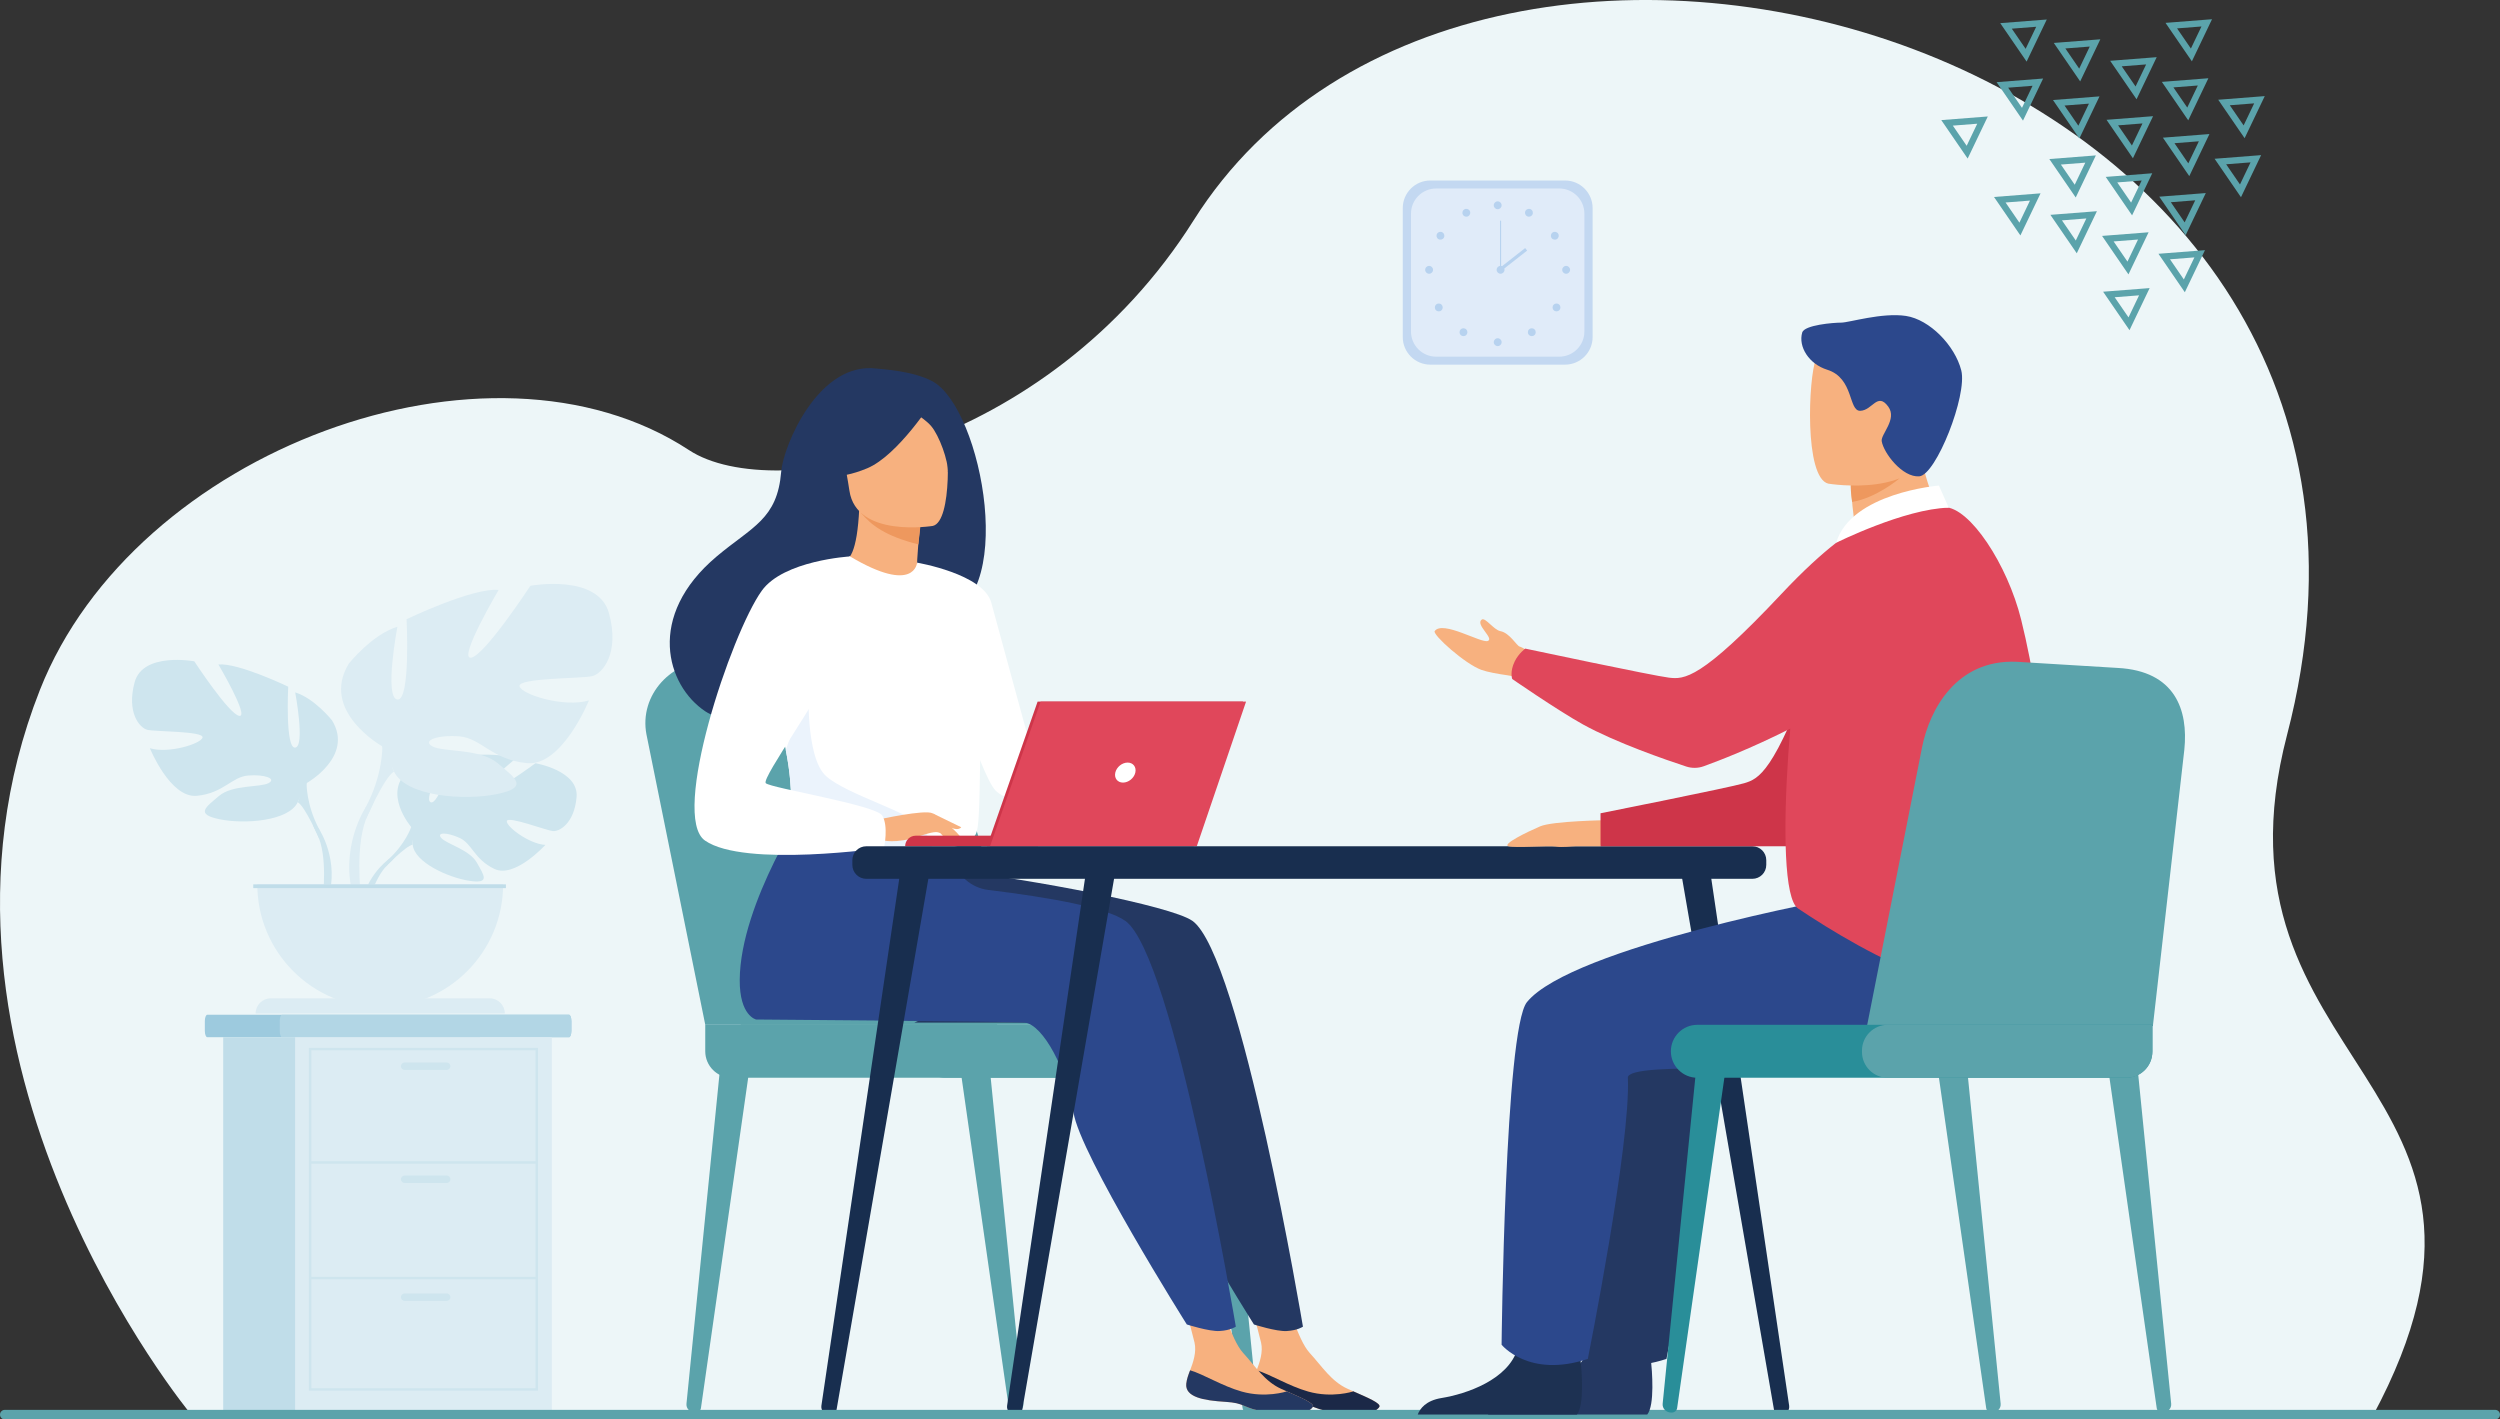<svg width="627" height="356" viewBox="0 0 627 356" fill="none" xmlns="http://www.w3.org/2000/svg">
<rect x="0" y="0" width="627" height="356" fill="#333333" stroke="none"/>
<g clip-path="url(#clip0_435_26216)">
<path d="M48.054 354.913C48.054 354.913 -26.356 265.292 10.011 173.031C33.717 112.892 122.634 79.939 172.812 112.892C194.187 126.925 262.753 113.363 299.363 55.258C370.508 -57.656 618.808 10.917 573.601 184.28C551.728 268.175 640.178 271.225 595.106 355.088L48.049 354.909L48.054 354.913Z" fill="#EDF6F8"/>
<path fill-rule="evenodd" clip-rule="evenodd" d="M513.33 4.894L501.66 5.805L508.277 15.452L513.33 4.894ZM510.679 6.713L504.559 7.19L508.029 12.248L510.679 6.713Z" fill="#5BA3AB"/>
<path fill-rule="evenodd" clip-rule="evenodd" d="M526.763 9.858L515.092 10.768L521.71 20.415L526.763 9.858ZM524.111 11.676L517.992 12.153L521.462 17.212L524.111 11.676Z" fill="#5BA3AB"/>
<path fill-rule="evenodd" clip-rule="evenodd" d="M498.542 29.21L486.872 30.12L493.489 39.767L498.542 29.21ZM495.891 31.028L489.771 31.506L493.241 36.564L495.891 31.028Z" fill="#5BA3AB"/>
<path fill-rule="evenodd" clip-rule="evenodd" d="M512.418 19.695L500.747 20.606L507.364 30.253L512.418 19.695ZM509.766 21.513L503.647 21.991L507.116 27.049L509.766 21.513Z" fill="#5BA3AB"/>
<path fill-rule="evenodd" clip-rule="evenodd" d="M554.127 33.619L542.456 34.529L549.074 44.176L554.127 33.619ZM551.475 35.437L545.356 35.915L548.826 40.973L551.475 35.437Z" fill="#5BA3AB"/>
<path fill-rule="evenodd" clip-rule="evenodd" d="M525.907 52.97L514.236 53.881L520.853 63.528L525.907 52.97ZM523.255 54.788L517.136 55.266L520.605 60.324L523.255 54.788Z" fill="#5BA3AB"/>
<path fill-rule="evenodd" clip-rule="evenodd" d="M568.002 24.104L556.331 25.015L562.949 34.662L568.002 24.104ZM565.35 25.923L559.231 26.4L562.701 31.458L565.35 25.923Z" fill="#5BA3AB"/>
<path fill-rule="evenodd" clip-rule="evenodd" d="M539.782 43.456L528.111 44.366L534.728 54.013L539.782 43.456ZM537.13 45.274L531.011 45.752L534.48 50.81L537.13 45.274Z" fill="#5BA3AB"/>
<path fill-rule="evenodd" clip-rule="evenodd" d="M539.132 72.251L527.461 73.162L534.079 82.809L539.132 72.251ZM536.48 74.07L530.361 74.547L533.831 79.605L536.48 74.07Z" fill="#5BA3AB"/>
<path fill-rule="evenodd" clip-rule="evenodd" d="M553.007 62.737L541.337 63.647L547.954 73.294L553.007 62.737ZM550.356 64.555L544.236 65.032L547.706 70.091L550.356 64.555Z" fill="#5BA3AB"/>
<path fill-rule="evenodd" clip-rule="evenodd" d="M553.214 48.42L541.544 49.33L548.161 58.977L553.214 48.42ZM550.563 50.238L544.443 50.715L547.913 55.774L550.563 50.238Z" fill="#5BA3AB"/>
<path fill-rule="evenodd" clip-rule="evenodd" d="M567.089 38.906L555.419 39.816L562.036 49.463L567.089 38.906ZM564.438 40.724L558.318 41.201L561.788 46.26L564.438 40.724Z" fill="#5BA3AB"/>
<path fill-rule="evenodd" clip-rule="evenodd" d="M538.869 58.257L527.198 59.167L533.815 68.814L538.869 58.257ZM536.217 60.075L530.098 60.552L533.567 65.611L536.217 60.075Z" fill="#5BA3AB"/>
<path fill-rule="evenodd" clip-rule="evenodd" d="M539.989 29.139L528.318 30.049L534.935 39.697L539.989 29.139ZM537.337 30.957L531.218 31.435L534.687 36.493L537.337 30.957Z" fill="#5BA3AB"/>
<path fill-rule="evenodd" clip-rule="evenodd" d="M511.768 48.49L500.097 49.401L506.715 59.048L511.768 48.49ZM509.116 50.309L502.997 50.786L506.467 55.844L509.116 50.309Z" fill="#5BA3AB"/>
<path fill-rule="evenodd" clip-rule="evenodd" d="M553.864 19.624L542.193 20.535L548.81 30.182L553.864 19.624ZM551.212 21.443L545.093 21.92L548.562 26.978L551.212 21.443Z" fill="#5BA3AB"/>
<path fill-rule="evenodd" clip-rule="evenodd" d="M525.643 38.976L513.972 39.886L520.59 49.533L525.643 38.976ZM522.991 40.794L516.872 41.272L520.342 46.33L522.991 40.794Z" fill="#5BA3AB"/>
<path fill-rule="evenodd" clip-rule="evenodd" d="M540.901 14.338L529.23 15.249L535.848 24.896L540.901 14.338ZM538.249 16.157L532.13 16.634L535.6 21.692L538.249 16.157Z" fill="#5BA3AB"/>
<path fill-rule="evenodd" clip-rule="evenodd" d="M554.776 4.823L543.106 5.734L549.723 15.381L554.776 4.823ZM552.125 6.642L546.005 7.119L549.475 12.177L552.125 6.642Z" fill="#5BA3AB"/>
<path fill-rule="evenodd" clip-rule="evenodd" d="M526.556 24.175L514.885 25.086L521.502 34.733L526.556 24.175ZM523.904 25.993L517.785 26.471L521.254 31.529L523.904 25.993Z" fill="#5BA3AB"/>
<path d="M103.132 207.416C103.132 207.416 95.627 198.664 102.67 193.105C102.67 193.105 107.812 189.992 112.007 190.244C112.007 190.244 106.065 200.209 107.988 201.197C109.91 202.189 113.808 189.615 113.808 189.615C113.808 189.615 125.513 188.479 129.277 190.289C129.277 190.289 119.27 198.475 121.377 198.965C123.483 199.454 134.294 191.416 134.294 191.416C134.294 191.416 145.19 193.271 144.606 199.912C144.027 206.559 140.272 208.611 138.624 208.431C136.975 208.256 127.323 204.569 127.112 205.921C126.901 207.273 132.713 211.692 136.778 211.898C136.778 211.898 129.097 220.368 123.991 217.925C118.884 215.482 118.448 211.606 115.268 210.151C112.088 208.696 109.371 208.701 110.682 210.183C111.994 211.665 117.756 213.106 119.575 216.321C121.395 219.541 123.029 221.71 117.747 220.915C112.466 220.121 103.882 216.259 103.505 211.831L103.128 207.407L103.132 207.416Z" fill="#CEE5EE"/>
<path d="M139.257 200.096C139.257 200.096 109.667 198.956 103.132 207.416C103.132 207.416 101.686 211.745 97.24 215.684L96.548 217.574C96.548 217.574 101.677 212.167 103.51 211.844C103.51 211.844 100.64 201.363 139.257 200.101V200.096Z" fill="#CEE5EE"/>
<path d="M97.244 215.684C97.244 215.684 90.893 220.381 90.453 228.769L91.607 228.873C91.607 228.873 93.637 220.197 97.302 216.802C100.967 213.407 97.249 215.679 97.249 215.679L97.244 215.684Z" fill="#CEE5EE"/>
<path d="M76.898 196.409C76.898 196.409 88.836 189.727 83.267 180.656C83.267 180.656 78.811 175.088 74.037 173.655C74.037 173.655 76.584 187.181 74.037 187.5C71.49 187.819 72.285 172.223 72.285 172.223C72.285 172.223 59.709 166.174 54.778 166.654C54.778 166.654 62.575 179.861 60.028 179.542C57.481 179.224 48.728 165.855 48.728 165.855C48.728 165.855 35.833 163.466 33.767 171.104C31.696 178.743 35.042 182.565 36.951 183.041C38.86 183.517 51.117 183.359 50.798 184.949C50.479 186.539 42.202 189.085 37.589 187.653C37.589 187.653 42.682 200.227 49.365 199.589C56.049 198.951 58.119 194.815 62.26 194.496C66.397 194.178 69.424 195.291 67.354 196.405C65.283 197.519 58.281 196.769 54.939 199.611C51.598 202.454 48.889 204.205 55.096 205.476C61.304 206.752 72.447 205.952 74.675 201.179L76.902 196.405L76.898 196.409Z" fill="#CEE5EE"/>
<path d="M39.65 173.494C39.65 173.494 73.076 184.316 76.898 196.41C76.898 196.41 76.741 201.821 80.082 208.027V210.416C80.082 210.416 76.579 202.301 74.67 201.188C74.67 201.188 82.153 190.684 39.655 173.498L39.65 173.494Z" fill="#CEE5EE"/>
<path d="M80.078 208.027C80.078 208.027 85.234 215.854 82.292 225.379L80.967 225.024C80.967 225.024 82.256 214.529 79.557 209.253C76.862 203.976 80.078 208.027 80.078 208.027Z" fill="#CEE5EE"/>
<path d="M95.888 187.19C95.888 187.19 80.15 178.379 87.493 166.421C87.493 166.421 93.368 159.078 99.66 157.192C99.66 157.192 96.305 175.025 99.66 175.442C103.016 175.86 101.969 155.302 101.969 155.302C101.969 155.302 118.542 147.331 125.051 147.959C125.051 147.959 114.77 165.37 118.125 164.952C121.48 164.534 133.023 146.913 133.023 146.913C133.023 146.913 150.018 143.765 152.745 153.838C155.471 163.906 151.065 168.94 148.55 169.573C146.03 170.202 129.874 169.991 130.297 172.092C130.714 174.189 141.628 177.549 147.71 175.658C147.71 175.658 140.995 192.229 132.183 191.393C123.371 190.554 120.644 185.102 115.187 184.68C109.73 184.262 105.746 185.731 108.473 187.199C111.199 188.667 120.433 187.68 124.839 191.425C129.246 195.17 132.812 197.478 124.628 199.158C116.445 200.837 101.758 199.786 98.82 193.495L95.883 187.204L95.888 187.19Z" fill="#DCECF3"/>
<path d="M144.984 156.981C144.984 156.981 100.923 171.248 95.888 187.19C95.888 187.19 96.099 194.321 91.693 202.503V205.651C91.693 205.651 96.31 194.954 98.825 193.486C98.825 193.486 88.962 179.641 144.984 156.985V156.981Z" fill="#DCECF3"/>
<path d="M91.693 202.503C91.693 202.503 84.897 212.818 88.773 225.379L90.52 224.907C90.52 224.907 88.823 211.076 92.38 204.12C95.937 197.164 91.693 202.503 91.693 202.503Z" fill="#DCECF3"/>
<path d="M95.358 252.615C112.38 252.615 126.182 238.815 126.182 221.795H64.533C64.533 238.815 78.335 252.615 95.358 252.615Z" fill="#DCECF3"/>
<path d="M67.911 250.378H122.805C124.902 250.378 126.609 252.08 126.609 254.182H64.106C64.106 252.085 65.809 250.378 67.911 250.378Z" fill="#DCECF3"/>
<path d="M126.883 221.795H63.518V222.743H126.883V221.795Z" fill="#C0DDE9"/>
<path d="M254.413 354.271H254.566C255.81 354.244 256.771 353.229 256.654 352.057L248.345 269.091L241.096 269.738L253.025 353.153C253.119 353.804 253.712 354.289 254.413 354.275V354.271Z" fill="#5BA3AB"/>
<path d="M174.407 354.271H174.254C173.01 354.244 172.049 353.229 172.166 352.057L180.475 269.091L187.724 269.738L175.795 353.153C175.701 353.804 175.108 354.289 174.407 354.275V354.271Z" fill="#5BA3AB"/>
<path d="M313.031 354.271H313.183C314.427 354.244 315.389 353.229 315.272 352.057L306.963 269.091L299.714 269.738L311.643 353.153C311.737 353.804 312.33 354.289 313.031 354.275V354.271Z" fill="#5BA3AB"/>
<path d="M176.882 257.02L162.132 184.199C160.241 174.338 168.411 165.325 179.02 165.567L207.464 166.218C217.278 166.443 225.807 173.008 228.533 182.434L250.11 257.025H176.877L176.882 257.02Z" fill="#5BA3AB"/>
<path d="M185.802 257.02L171.052 184.199C169.161 174.338 177.331 165.325 187.94 165.567L216.384 166.218C226.198 166.443 234.727 173.008 237.453 182.434L259.03 257.025H185.797L185.802 257.02Z" fill="#5BA3AB"/>
<path d="M290.996 270.304H183.52C179.855 270.304 176.877 267.326 176.877 263.662V257.02H290.996C294.661 257.02 297.638 259.998 297.638 263.662C297.638 267.326 294.661 270.304 290.996 270.304Z" fill="#5BA3AB"/>
<path d="M237.134 270.304H302.211C305.88 270.304 308.854 267.33 308.854 263.662C308.854 259.994 305.88 257.02 302.211 257.02H237.134C233.466 257.02 230.492 259.994 230.492 263.662C230.492 267.33 233.466 270.304 237.134 270.304Z" fill="#5BA3AB"/>
<path d="M143.304 256.073V258.556C143.304 259.427 143.021 260.137 142.679 260.137H51.997C51.651 260.137 51.373 259.427 51.373 258.556V256.073C51.373 255.206 51.656 254.492 51.997 254.492H142.675C143.021 254.492 143.299 255.202 143.299 256.073H143.304Z" fill="#9DCADE"/>
<path d="M143.304 256.073V258.556C143.304 259.427 143.043 260.137 142.729 260.137H70.74C70.426 260.137 70.165 259.427 70.165 258.556V256.073C70.165 255.206 70.426 254.492 70.74 254.492H142.729C143.043 254.492 143.304 255.202 143.304 256.073Z" fill="#B2D6E5"/>
<path d="M120.353 260.137H55.977V353.952H120.353V260.137Z" fill="#C0DDE9"/>
<path d="M138.395 260.137H74.019V353.952H138.395V260.137Z" fill="#DCECF3"/>
<path d="M134.932 348.774H77.473V262.791H134.932V348.774ZM78.097 348.155H134.312V263.411H78.097V348.155Z" fill="#CEE5EE"/>
<path d="M134.622 291.235H77.787V291.855H134.622V291.235Z" fill="#CEE5EE"/>
<path d="M134.622 320.231H77.787V320.851H134.622V320.231Z" fill="#CEE5EE"/>
<path d="M112.03 268.333H101.484C100.972 268.333 100.554 267.915 100.554 267.403C100.554 266.891 100.972 266.474 101.484 266.474H112.03C112.542 266.474 112.96 266.891 112.96 267.403C112.96 267.915 112.542 268.333 112.03 268.333Z" fill="#CEE5EE"/>
<path d="M112.03 296.691H101.484C100.972 296.691 100.554 296.274 100.554 295.762C100.554 295.25 100.972 294.832 101.484 294.832H112.03C112.542 294.832 112.96 295.25 112.96 295.762C112.96 296.274 112.542 296.691 112.03 296.691Z" fill="#CEE5EE"/>
<path d="M112.03 326.254H101.484C100.972 326.254 100.554 325.836 100.554 325.324C100.554 324.812 100.972 324.395 101.484 324.395H112.03C112.542 324.395 112.96 324.812 112.96 325.324C112.96 325.836 112.542 326.254 112.03 326.254Z" fill="#CEE5EE"/>
<path d="M358.727 45.27H392.516C396.333 45.27 399.428 48.369 399.428 52.182V84.542C399.428 88.359 396.329 91.453 392.516 91.453H358.727C354.909 91.453 351.814 88.354 351.814 84.542V52.182C351.814 48.365 354.913 45.27 358.727 45.27Z" fill="#C3D8F1"/>
<path d="M360.191 47.269H391.051C394.537 47.269 397.366 50.098 397.366 53.583V83.141C397.366 86.626 394.537 89.455 391.051 89.455H360.191C356.705 89.455 353.876 86.626 353.876 83.141V53.587C353.876 50.103 356.705 47.273 360.191 47.273V47.269Z" fill="#E0EBF9"/>
<path d="M375.619 52.474C376.164 52.474 376.607 52.031 376.607 51.486C376.607 50.94 376.164 50.498 375.619 50.498C375.073 50.498 374.631 50.94 374.631 51.486C374.631 52.031 375.073 52.474 375.619 52.474Z" fill="#B7D2EF"/>
<path d="M382.594 52.882C382.859 52.406 383.461 52.235 383.937 52.5C384.413 52.765 384.584 53.367 384.319 53.843C384.054 54.319 383.452 54.49 382.976 54.225C382.5 53.96 382.329 53.358 382.594 52.882Z" fill="#B7D2EF"/>
<path d="M389.412 58.298C389.87 58.002 390.481 58.136 390.777 58.59C391.074 59.048 390.939 59.658 390.481 59.955C390.023 60.251 389.412 60.117 389.116 59.663C388.819 59.205 388.954 58.594 389.412 58.298Z" fill="#B7D2EF"/>
<path d="M392.79 66.682C393.333 66.682 393.778 67.122 393.778 67.67C393.778 68.218 393.337 68.658 392.79 68.658C392.242 68.658 391.801 68.218 391.801 67.67C391.801 67.122 392.242 66.682 392.79 66.682Z" fill="#B7D2EF"/>
<path d="M391.065 76.409C391.451 76.795 391.451 77.419 391.065 77.805C390.679 78.192 390.054 78.192 389.668 77.805C389.282 77.419 389.282 76.795 389.668 76.409C390.054 76.023 390.679 76.023 391.065 76.409Z" fill="#B7D2EF"/>
<path d="M384.871 82.62C385.257 83.006 385.257 83.63 384.871 84.016C384.485 84.403 383.861 84.403 383.474 84.016C383.088 83.63 383.088 83.006 383.474 82.62C383.861 82.234 384.485 82.234 384.871 82.62Z" fill="#B7D2EF"/>
<path d="M374.635 85.817C374.635 85.274 375.075 84.829 375.623 84.829C376.171 84.829 376.611 85.269 376.611 85.817C376.611 86.365 376.171 86.805 375.623 86.805C375.075 86.805 374.635 86.365 374.635 85.817Z" fill="#B7D2EF"/>
<path d="M368.617 52.882C368.352 52.406 367.75 52.235 367.274 52.5C366.798 52.765 366.627 53.367 366.892 53.843C367.157 54.319 367.759 54.49 368.235 54.225C368.711 53.96 368.882 53.358 368.617 52.882Z" fill="#B7D2EF"/>
<path d="M361.799 58.298C361.341 58.002 360.73 58.136 360.433 58.59C360.137 59.048 360.272 59.658 360.725 59.955C361.183 60.251 361.794 60.117 362.091 59.663C362.387 59.205 362.252 58.594 361.799 58.298Z" fill="#B7D2EF"/>
<path d="M358.421 66.682C357.878 66.682 357.433 67.122 357.433 67.67C357.433 68.218 357.873 68.658 358.421 68.658C358.969 68.658 359.409 68.218 359.409 67.67C359.409 67.122 358.969 66.682 358.421 66.682Z" fill="#B7D2EF"/>
<path d="M360.146 76.409C359.76 76.795 359.76 77.419 360.146 77.805C360.532 78.192 361.156 78.192 361.543 77.805C361.929 77.419 361.929 76.795 361.543 76.409C361.156 76.023 360.532 76.023 360.146 76.409Z" fill="#B7D2EF"/>
<path d="M366.34 82.619C365.953 83.005 365.953 83.63 366.34 84.016C366.726 84.402 367.35 84.402 367.736 84.016C368.123 83.63 368.123 83.005 367.736 82.619C367.35 82.233 366.726 82.233 366.34 82.619Z" fill="#B7D2EF"/>
<path d="M375.354 67.666C375.354 67.122 375.794 66.678 376.342 66.678C376.89 66.678 377.33 67.118 377.33 67.666C377.33 68.214 376.89 68.654 376.342 68.654C375.794 68.654 375.354 68.214 375.354 67.666Z" fill="#B7D2EF"/>
<path d="M376.477 55.348H376.207V67.666H376.477V55.348Z" fill="#B7D2EF"/>
<path d="M382.507 62.211L375.974 67.337L376.473 67.973L383.006 62.846L382.507 62.211Z" fill="#B7D2EF"/>
<path d="M274.916 241.783C268.826 252.377 261.173 256.468 261.173 256.468H229.315C229.315 256.468 279.561 233.7 274.916 241.783Z" fill="#243862"/>
<path d="M314.207 347.036C313.862 350.377 318.51 351.24 323.904 351.567C329.294 351.895 327.655 352.982 335.034 354.401C342.414 355.82 345.396 353.826 345.944 352.834C346.429 351.954 343.006 350.53 339.364 348.927C338.906 348.725 338.448 348.518 337.985 348.312C333.88 346.457 331.607 342.734 328.432 339.272C325.422 335.994 322.642 325.566 322.642 325.566L312.617 323.312C312.617 323.312 315.339 332.698 316.273 336.703C316.826 339.056 315.946 341.674 315.169 343.668C314.751 344.751 314.329 345.86 314.207 347.036Z" fill="#F7B17F"/>
<path d="M323.904 351.568C329.294 351.895 327.655 352.982 335.034 354.401C342.414 355.82 345.396 353.826 345.944 352.834C346.429 351.954 343.006 350.53 339.364 348.927L339.306 348.99C339.306 348.99 334.086 350.701 328.104 349.003C323.226 347.625 318.528 344.652 315.173 343.668C314.755 344.751 314.333 345.86 314.212 347.036C313.866 350.378 318.515 351.24 323.909 351.568H323.904Z" fill="#1B2847"/>
<path d="M299.022 230.93C293.628 227.144 257.952 220.394 239.744 218.441L219.622 200.977C219.622 200.977 202.492 226.345 202.357 245.749C202.294 254.798 206.462 255.696 206.462 255.696C206.462 255.696 270.973 256.176 273.802 256.464C278.433 256.94 284.537 268.472 286.064 278.971C287.591 289.47 314.49 332.181 314.49 332.181C314.49 332.181 320.1 333.978 322.696 333.825C325.485 333.663 326.779 332.725 326.779 332.725C326.779 332.725 311.189 239.466 299.026 230.925L299.022 230.93Z" fill="#243862"/>
<path d="M297.522 347.036C297.176 350.377 301.825 351.24 307.219 351.567C312.608 351.895 310.969 352.982 318.348 354.401C325.728 355.82 328.71 353.826 329.258 352.834C329.743 351.954 326.321 350.53 322.674 348.927C322.216 348.725 321.757 348.518 321.295 348.312C317.19 346.457 314.917 342.734 311.742 339.272C308.732 335.994 305.952 325.566 305.952 325.566L295.927 323.312C295.927 323.312 298.649 332.698 299.583 336.703C300.136 339.056 299.255 341.674 298.478 343.668C298.061 344.751 297.638 345.86 297.517 347.036H297.522Z" fill="#F7B17F"/>
<path d="M307.219 351.568C312.608 351.895 310.969 352.982 318.348 354.401C325.728 355.82 328.71 353.826 329.258 352.834C329.743 351.954 326.321 350.53 322.674 348.927L322.615 348.99C322.615 348.99 317.396 350.701 311.414 349.003C306.536 347.625 301.838 344.652 298.483 343.668C298.065 344.751 297.643 345.86 297.522 347.036C297.176 350.378 301.824 351.24 307.219 351.568Z" fill="#243862"/>
<path d="M282.188 230.93C277.503 227.638 263.409 225.092 247.855 223.197C243.553 222.671 240.022 219.546 238.971 215.342L202.788 200.972C202.788 200.972 185.658 226.34 185.523 245.744C185.46 254.793 189.628 255.691 189.628 255.691C189.628 255.691 254.139 256.172 256.969 256.459C261.599 256.935 267.703 268.467 269.23 278.967C270.757 289.466 297.656 332.177 297.656 332.177C297.656 332.177 303.266 333.973 305.862 333.82C308.652 333.659 309.945 332.72 309.945 332.72C309.945 332.72 294.355 239.462 282.192 230.921L282.188 230.93Z" fill="#2C488C"/>
<path d="M233.77 95.58C228.798 92.971 221.23 92.616 220.004 92.45C205.295 90.474 196.442 111.841 195.921 118.316C194.96 130.252 188.645 132.071 179.756 139.544C161.934 154.529 167.162 171.944 176.904 178.415C182.752 182.3 193.055 178.415 193.055 178.415C193.199 178.518 221.239 162.743 235.064 155.135C255.783 152.19 246.436 102.231 233.766 95.575L233.77 95.58Z" fill="#243862"/>
<path d="M230.703 147.789C230.766 147.82 224.168 150.824 219.402 149.248C214.92 147.771 210.972 141.026 211.035 141.017C212.979 140.734 214.956 138.816 215.508 127.446L216.371 127.661L230.855 131.321C230.855 131.321 230.28 135.911 230.047 140.249C229.849 143.891 229.89 147.358 230.703 147.789Z" fill="#F7B17F"/>
<path d="M230.86 131.321C230.86 131.321 230.86 132.265 230.316 136.535C222.124 134.469 218.513 131.753 215.966 128.645L230.86 131.321Z" fill="#EE985E"/>
<path d="M233.945 131.901C233.945 131.901 214.789 135.017 213.033 123.063C211.273 111.109 207.617 103.457 219.775 100.96C231.929 98.463 234.983 102.675 236.541 106.524C238.1 110.372 238.886 130.783 233.95 131.901H233.945Z" fill="#F7B17F"/>
<path d="M233.968 100.461C233.968 100.461 225.268 114.189 217.507 117.441C209.741 120.692 205.928 119.039 205.928 119.039C205.928 119.039 209.463 113.682 210.379 106.492C210.648 104.373 212.032 102.554 214.017 101.759C219.591 99.527 230.366 96.011 233.972 100.457L233.968 100.461Z" fill="#243862"/>
<path d="M226.323 101.786C226.323 101.786 231.421 104.399 233.523 106.847C235.549 109.209 237.889 115.622 237.723 118.505C237.723 118.505 240.238 104.7 235.001 99.958C229.445 94.928 226.328 101.786 226.328 101.786H226.323Z" fill="#243862"/>
<path d="M246.027 176.996C245.448 215.922 245.866 207.789 241.608 211.485C240.584 212.374 237.696 212.904 233.901 213.155C221.962 213.946 200.978 211.983 200.179 209.774C197.426 202.14 199.37 199.769 197.071 188.084C196.833 186.84 196.536 185.497 196.186 184.033C194.273 176.008 192.404 173.278 199.2 160.381C205.362 148.7 212.611 139.212 213.186 139.553C229.445 149.203 230.002 141.116 230.002 141.116C230.002 141.116 246.306 158.01 246.023 176.996H246.027Z" fill="white"/>
<path d="M230.006 141.115C230.006 141.115 246.647 143.935 248.61 151.138C250.573 158.342 262.134 200.68 262.134 200.68C262.134 200.68 253.627 202.207 249.701 198.277C245.771 194.348 236.03 161.831 236.03 161.831L230.006 141.115Z" fill="white"/>
<path d="M233.901 213.155C221.962 213.945 200.978 211.983 200.179 209.774C197.426 202.139 199.37 199.768 197.071 188.083L202.829 171.872C202.829 171.872 201.877 189.925 207.203 194.671C212.521 199.418 229.005 203.837 231.592 207.807C232.841 209.711 233.663 211.619 233.901 213.155Z" fill="#EBF3FC"/>
<path d="M220.22 205.562C220.22 205.562 231.996 202.939 233.896 203.985C235.796 205.032 240.44 208.835 241.024 210.16C241.603 211.485 236.793 209.154 235.23 208.736C234.215 208.463 231.547 209.392 230.227 209.832C224.666 211.687 221.262 210.73 221.262 210.73L220.22 205.562Z" fill="#F7B17F"/>
<path d="M213.19 139.553C213.19 139.553 196.523 140.527 191.048 148.161C183.34 158.908 168.052 204.708 176.814 210.816C186.682 217.695 221.72 212.616 221.72 212.616C221.72 212.616 222.888 207.169 221.262 204.533C219.64 201.897 193.275 197.64 192.058 196.423C190.841 195.206 207.266 172.699 207.266 169.048C207.266 165.397 213.186 139.553 213.186 139.553H213.19Z" fill="white"/>
<path d="M234.471 207.259C234.471 207.259 236.937 210.443 237.75 210.82C238.558 211.202 239.079 211.103 239.079 211.103L237.417 208.112L234.471 207.259Z" fill="#F7B17F"/>
<path d="M233.9 203.985L241.073 207.47C241.073 207.47 240.768 207.969 239.883 207.928C238.998 207.888 236.77 207.075 236.77 207.075L233.896 203.985H233.9Z" fill="#F7B17F"/>
<path d="M260.333 212.244H227.011C227.011 210.775 228.201 209.59 229.665 209.59H260.333V212.244Z" fill="#CE3549"/>
<path d="M260.234 175.955H311.755L299.399 212.244H247.541L260.234 175.955Z" fill="#CE3549"/>
<path d="M312.514 175.955L300.154 212.244H248.3L260.993 175.955H312.514Z" fill="#E0475B"/>
<path d="M284.739 193.765C284.42 195.152 283.037 196.275 281.649 196.275C280.261 196.275 279.399 195.152 279.718 193.765C280.037 192.377 281.42 191.254 282.808 191.254C284.196 191.254 285.058 192.377 284.739 193.765Z" fill="white"/>
<path d="M217.26 212.244H439.492C441.418 212.244 442.981 213.806 442.981 215.733V216.918C442.981 218.845 441.418 220.408 439.492 220.408H217.26C215.333 220.408 213.77 218.845 213.77 216.918V215.733C213.77 213.806 215.333 212.244 217.26 212.244Z" fill="#182E4F"/>
<path d="M446.795 354.877L446.893 354.864C448.052 354.72 448.87 353.687 448.721 352.56L428.604 216.393L421.238 216.604L444.908 353.508C445.061 354.383 445.892 354.989 446.795 354.877Z" fill="#182E4F"/>
<path d="M207.931 354.877L207.832 354.864C206.678 354.72 205.856 353.687 206.004 352.56L226.121 216.393L233.487 216.604L209.817 353.508C209.665 354.383 208.834 354.989 207.931 354.877Z" fill="#182E4F"/>
<path d="M254.507 354.877L254.408 354.864C253.254 354.72 252.432 353.687 252.58 352.56L272.698 216.393L280.063 216.604L256.394 353.508C256.241 354.383 255.41 354.989 254.507 354.877Z" fill="#182E4F"/>
<path d="M625.796 353.593H1.204C0.539 353.593 0 354.132 0 354.796C0 355.461 0.539 356 1.204 356H625.796C626.461 356 627 355.461 627 354.796C627 354.132 626.461 353.593 625.796 353.593Z" fill="#5BA3AB"/>
<path d="M373.202 354.77H413.127C415.049 352.425 414.339 343.781 414.047 340.956C413.989 340.386 413.944 340.058 413.944 340.058C413.944 340.058 400.313 329.155 398.44 337.503C398.381 337.763 398.314 338.019 398.238 338.275C395.88 346.084 385.298 349.632 379.185 350.62C375.21 351.262 373.741 353.328 373.202 354.77Z" fill="#243862"/>
<path d="M482.142 225.061C480.7 225.061 413.756 237.63 402.68 251.336C397.146 258.184 396.324 337.256 396.324 337.256C396.324 337.256 403.169 345.739 417.951 340.813C417.951 340.813 428.788 286.713 427.989 270.304C427.769 265.769 473.73 269.649 482.142 267.471C490.555 265.293 511.107 246.998 506.58 238.084C502.053 229.17 482.142 225.065 482.142 225.065V225.061Z" fill="#243862"/>
<path d="M402.967 205.701C402.967 205.701 389.461 205.885 386.268 207.25C383.075 208.62 376.598 211.759 378.332 212.244C380.065 212.725 388.339 212.047 390.126 212.32C391.914 212.594 394.119 212.244 395.215 212.244C396.311 212.244 401.418 212.244 401.418 212.244L402.972 205.701H402.967Z" fill="#F7B17F"/>
<path d="M387.18 173.296C387.18 173.296 382.576 170.004 378.103 169.367C375.551 169.003 373.072 168.549 371.577 168.019C367.449 166.564 359.198 159.146 359.822 158.275C361.826 155.486 371.46 161.387 373.144 160.753C374.824 160.12 369.91 156.627 371.621 155.396C372.515 154.754 374.604 157.969 376.311 158.293C378.619 158.728 380.425 161.993 381.121 162.159C382.473 162.491 388.401 166.901 388.401 166.901L387.18 173.292V173.296Z" fill="#F7B17F"/>
<path d="M475.472 134.883C475.472 134.883 465.191 138.067 455.063 165.954C444.935 193.841 441.09 195.346 437.407 196.441C433.724 197.537 401.413 203.968 401.413 203.968V212.244H451.205C451.205 212.244 469.876 194.488 475.472 182.534C481.069 170.579 475.472 134.887 475.472 134.887V134.883Z" fill="#CE3549"/>
<path d="M355.56 354.77H395.484C397.407 352.425 396.697 343.781 396.405 340.956C396.347 340.386 396.306 340.058 396.306 340.058C396.306 340.058 382.675 329.155 380.802 337.503C380.744 337.763 380.676 338.019 380.6 338.275C378.242 346.084 367.66 349.632 361.547 350.62C357.572 351.262 356.108 353.328 355.565 354.77H355.56Z" fill="#1D3152"/>
<path d="M462.416 225.061C460.974 225.061 394.029 237.63 382.953 251.336C377.42 258.184 376.598 337.256 376.598 337.256C376.598 337.256 383.443 345.739 398.224 340.813C398.224 340.813 409.062 286.713 408.263 270.304C408.042 265.769 454.003 269.649 462.416 267.471C470.828 265.293 491.381 246.998 486.854 238.084C482.326 229.17 462.416 225.065 462.416 225.065V225.061Z" fill="#2C488C"/>
<path d="M466.602 143.72C471.417 143.321 476.465 142.041 480.831 140.622C486.288 138.852 490.685 136.266 487.851 131.281C485.241 126.687 481.015 116.421 481.298 107.92L471.147 116.098L464.253 121.653C464.253 121.653 464.28 124.927 465.034 130.67C465.174 131.717 465.335 132.848 465.524 134.052C465.677 135.026 465.227 136.001 464.392 136.522C464.338 136.553 464.289 136.585 464.235 136.62C460.808 138.771 462.569 144.057 466.606 143.72H466.602Z" fill="#F7B17F"/>
<path d="M464.253 120.301C464.253 120.301 463.898 121.492 464.504 125.883C470.653 124.882 476.398 119.978 476.398 119.978C473.267 119.12 472.131 115.739 469.8 116.053L464.253 120.301Z" fill="#EE985E"/>
<path d="M458.567 121.303C458.567 121.303 482.214 125.232 484.433 110.471C486.652 95.71 491.201 86.275 476.195 83.141C461.19 80.011 457.403 85.197 455.463 89.949C453.523 94.695 452.472 119.902 458.567 121.307V121.303Z" fill="#F7B17F"/>
<path d="M451.987 83.415C450.972 86.971 453.689 91.3 458.252 92.724C465.025 94.839 463.53 103.147 466.575 103.03C469.62 102.918 470.851 98.257 473.573 101.979C475.895 105.154 471.641 108.922 471.933 110.664C472.436 113.655 477.121 119.771 481.343 119.466C485.565 119.161 493.465 99.096 491.884 92.89C490.303 86.684 483.984 80.137 478.001 79.234C472.019 78.331 463.714 80.913 461.792 80.913C459.869 80.913 452.535 81.488 451.982 83.41L451.987 83.415Z" fill="#2C488C"/>
<path d="M506.895 155.369C503.477 141.614 494.031 127.181 487.644 127.194C476.761 127.217 461.113 130.086 454.794 145.669C450.141 157.147 443.934 223.161 450.949 227.853C466.984 238.586 504.15 260.496 510.753 238.15C516.803 217.677 512.828 179.237 506.895 155.369Z" fill="#E0475B"/>
<path d="M480.458 141.682C477.354 133.607 467.338 130.814 460.507 136.127C456.815 139.001 452.288 143.092 446.826 148.912C426.516 170.539 422.384 170.404 418.57 169.955C414.757 169.51 382.527 162.667 382.527 162.667C382.527 162.667 380.874 163.884 379.904 165.851C378.606 168.478 379.261 170.269 379.261 170.269C377.999 169.452 390.688 178.195 397.002 181.685C405.343 186.288 417.91 190.608 422.914 192.247C424.333 192.709 425.864 192.687 427.266 192.184C434.695 189.508 459.645 179.749 479.955 162.824C485.304 158.365 483.341 149.172 480.462 141.682H480.458Z" fill="#E0475B"/>
<path d="M488.74 127.329L486.274 121.779C486.274 121.779 464.217 123.575 460.511 136.131C460.511 136.131 477.61 127.599 488.74 127.329Z" fill="white"/>
<path d="M542.291 354.271H542.444C543.688 354.244 544.649 353.23 544.533 352.057L536.224 269.092L528.974 269.738L540.904 353.153C540.998 353.804 541.595 354.289 542.291 354.276V354.271Z" fill="#5BA3AB"/>
<path d="M499.524 354.271H499.677C500.921 354.244 501.882 353.23 501.765 352.057L493.456 269.092L486.207 269.738L498.136 353.153C498.23 353.804 498.828 354.289 499.524 354.276V354.271Z" fill="#5BA3AB"/>
<path d="M419.235 354.271H419.082C417.838 354.244 416.877 353.23 416.994 352.057L425.303 269.092L432.552 269.738L420.623 353.153C420.529 353.804 419.931 354.289 419.235 354.276V354.271Z" fill="#298E99"/>
<path d="M539.942 257.335L547.829 188.039C548.862 178.052 545.521 168.276 531.108 167.517L505.754 165.972C490.725 165.352 483.939 177.859 482.039 187.487L466.988 263.658L539.947 257.331L539.942 257.335Z" fill="#5BA3AB"/>
<path d="M425.698 257.021H539.817V263.663C539.817 267.327 536.839 270.304 533.174 270.304H425.698C422.033 270.304 419.055 267.327 419.055 263.663C419.055 259.998 422.033 257.021 425.698 257.021Z" fill="#298E99"/>
<path d="M473.465 257.021H539.817V263.824C539.817 267.399 536.911 270.304 533.335 270.304H473.465C469.89 270.304 466.984 267.399 466.984 263.824V263.501C466.984 259.926 469.89 257.021 473.465 257.021Z" fill="#5BA3AB"/>
</g>
<defs>
<clipPath id="clip0_435_26216">
<rect width="627" height="356" fill="white"/>
</clipPath>
</defs>
</svg>
